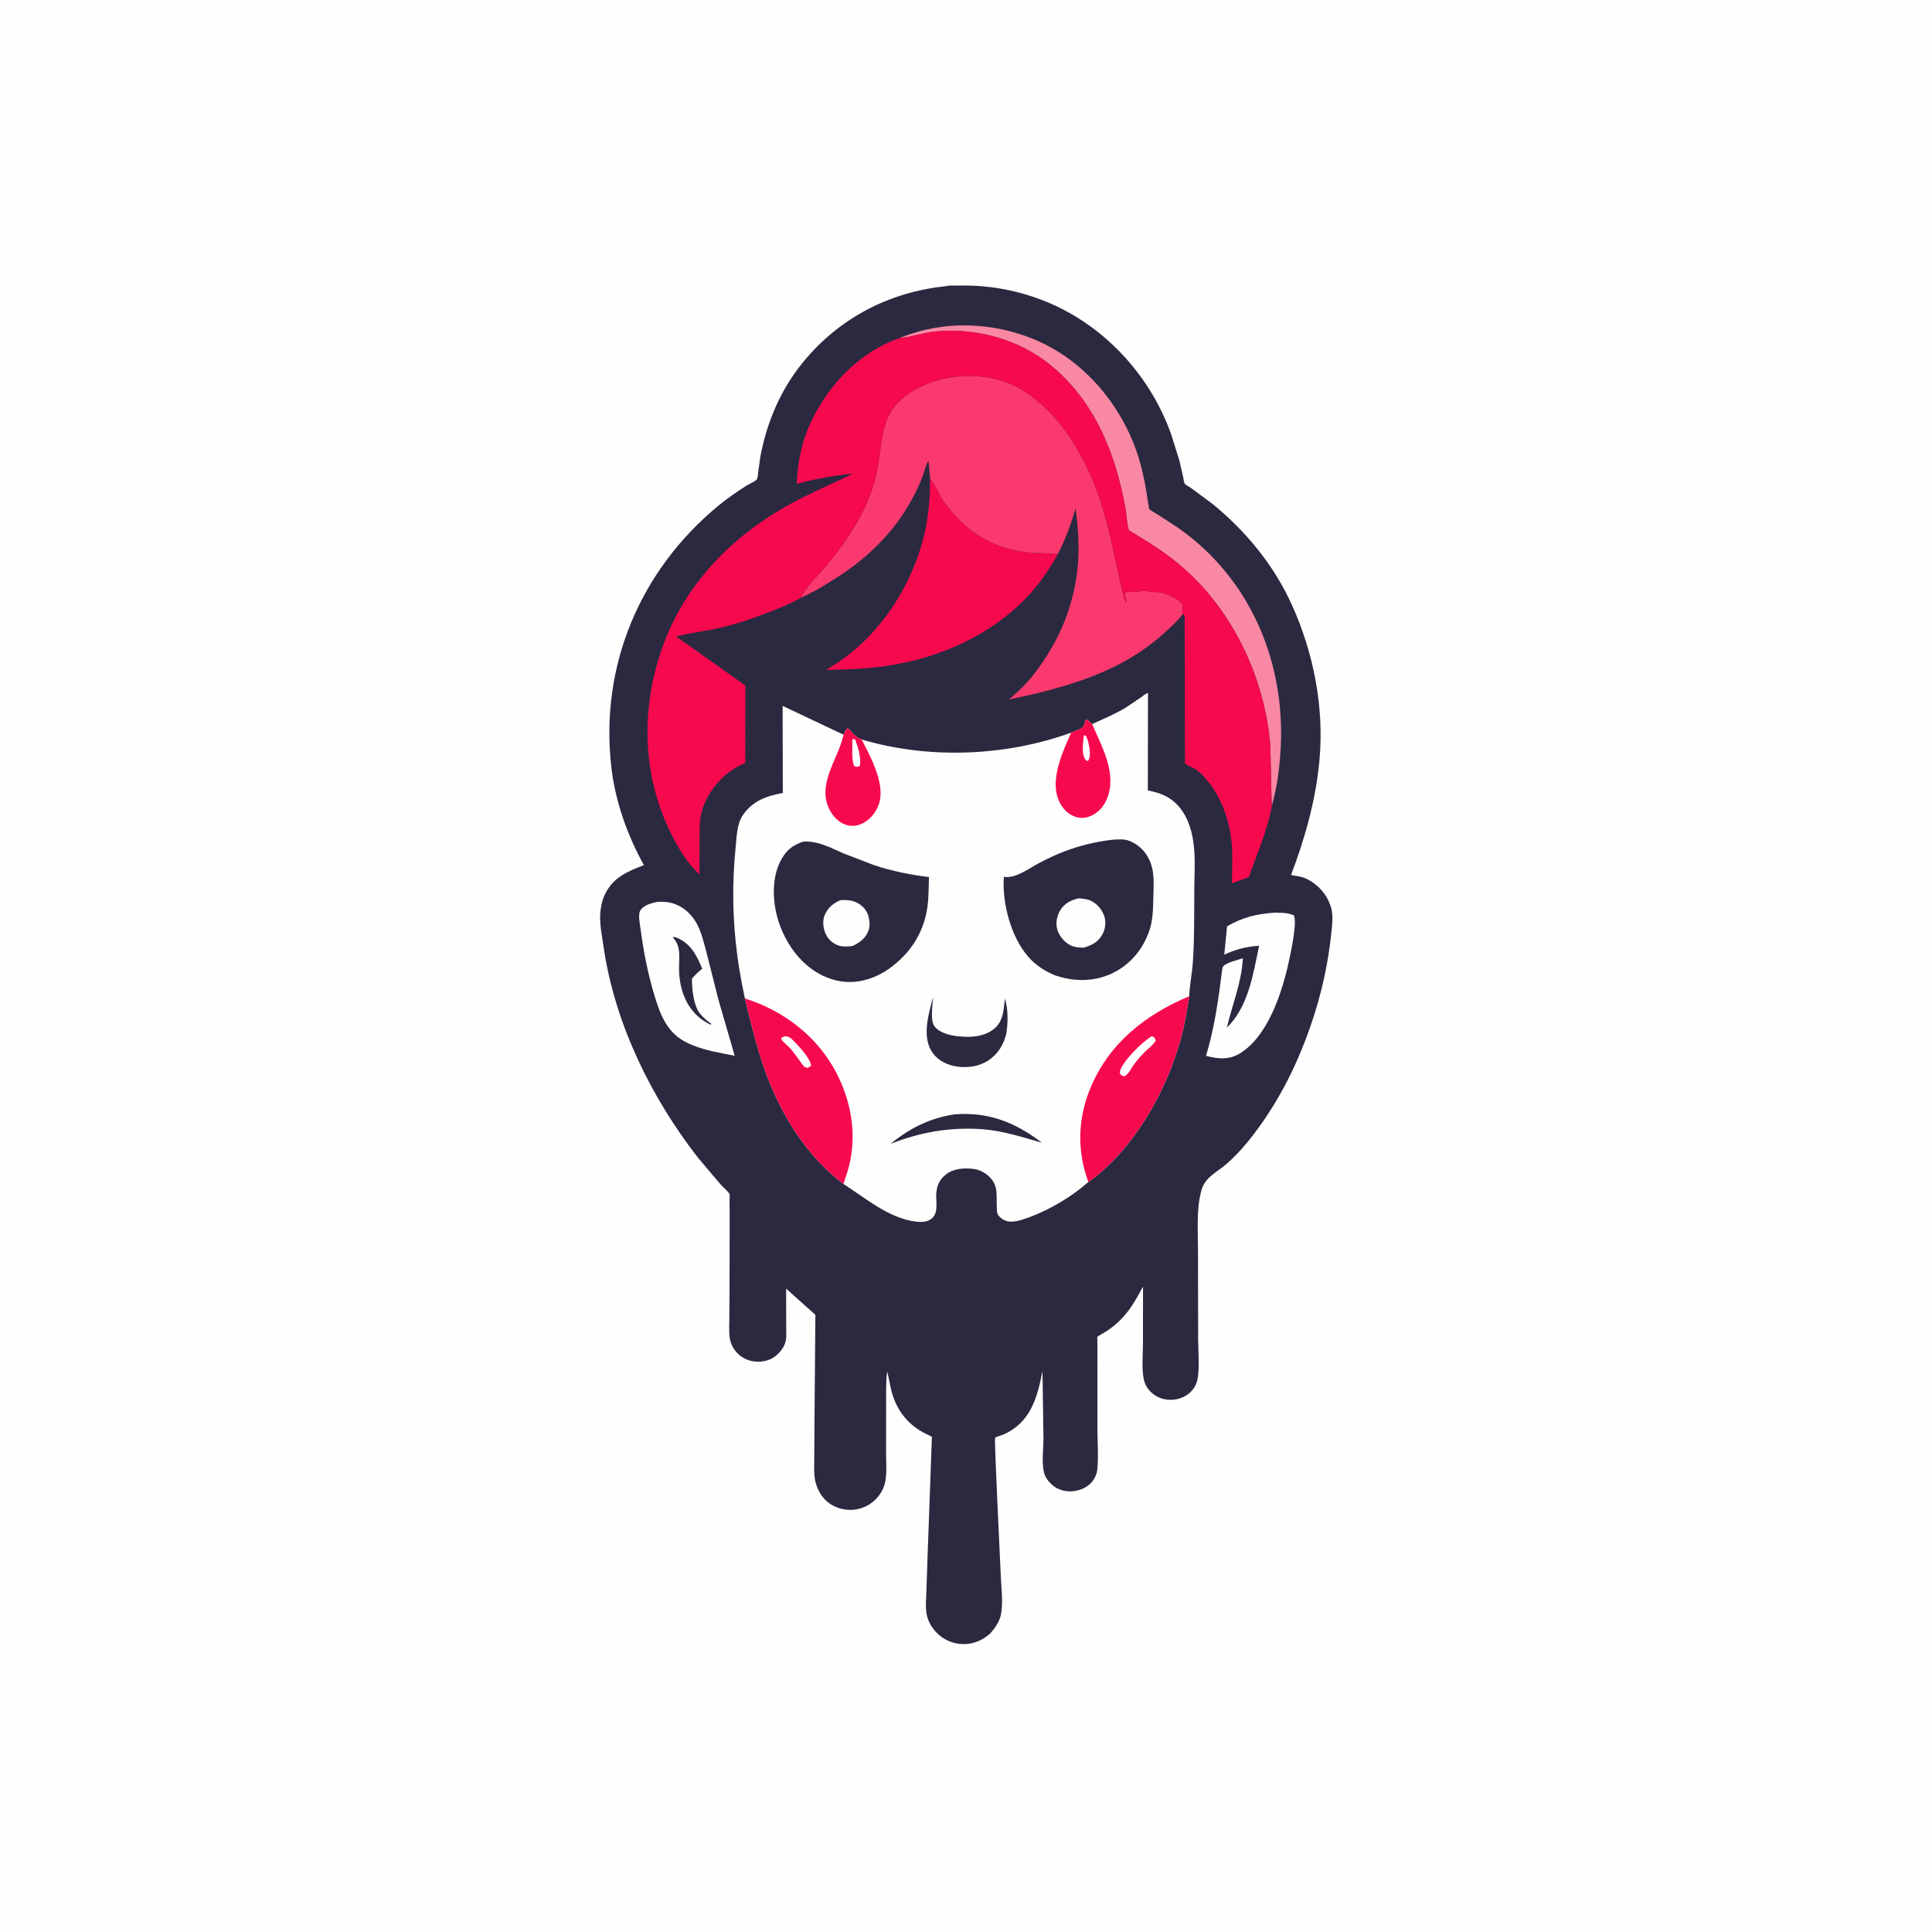 <svg version="1.1" xmlns="http://www.w3.org/2000/svg" style="display: block;" viewBox="0 0 2048 2048" width="1024" height="1024">
<path transform="translate(0,0)" fill="rgb(254,254,254)" d="M -0 -0 L 2048 0 L 2048 2048 L -0 2048 L -0 -0 z"/>
<path transform="translate(0,0)" fill="rgb(43,41,64)" d="M 1002.61 303.4 C 1005.05 302.323 1012.07 302.793 1014.87 302.722 C 1045.26 301.951 1074.53 306.757 1102.99 317.426 C 1167.47 341.598 1218.62 395.855 1241.51 460.462 L 1250.03 487.6 L 1254.18 505.505 C 1254.63 507.48 1254.88 511.048 1255.8 512.654 C 1256.48 513.843 1261.56 516.638 1262.87 517.558 L 1285.68 534.446 C 1321.06 563.426 1350.5 599.311 1369.44 641.168 C 1392.55 692.254 1403.78 749.754 1398.69 805.775 C 1394.89 847.655 1383.42 888.325 1368.59 927.54 L 1378.18 929.269 C 1389.44 931.845 1400.03 940.805 1405.93 950.5 C 1408.95 955.45 1411.41 961.789 1412.1 967.586 C 1413.1 976.022 1411.6 985.682 1410.66 994.079 C 1405.45 1040.91 1391.75 1087.32 1372.18 1130.13 C 1362.7 1150.87 1351.14 1171.14 1338.11 1189.83 C 1327.24 1205.42 1314.65 1221.24 1300.26 1233.74 C 1293.73 1239.42 1285.52 1243.97 1279.79 1250.38 C 1276.38 1254.21 1274.25 1258.55 1273.09 1263.52 L 1272.75 1265 C 1268.12 1284.18 1270.01 1306.69 1269.94 1326.38 L 1270.07 1419.82 C 1270.17 1432.95 1271.64 1447.54 1269.69 1460.5 C 1268.99 1465.2 1267.1 1469.8 1264.04 1473.44 C 1258.68 1479.81 1251.26 1483.21 1243.05 1483.8 C 1234.59 1484.41 1226.34 1481.69 1220.19 1475.8 C 1216.31 1472.08 1213.45 1467.22 1212.41 1461.92 C 1210.16 1450.45 1211.48 1436.95 1211.57 1425.29 L 1211.65 1363.85 C 1204.33 1377.1 1198.19 1388.91 1187.19 1399.66 C 1182.22 1404.53 1177.26 1408.41 1171.37 1412.12 C 1170.03 1412.97 1163.5 1416.48 1163.22 1417.15 C 1163.02 1417.62 1163.25 1421.14 1163.25 1421.88 L 1163.33 1437.69 L 1163.31 1516 C 1163.35 1529.94 1164.69 1544.72 1163.07 1558.54 C 1162.59 1562.58 1160.72 1566.78 1158.24 1569.97 C 1152.89 1576.84 1145 1580.09 1136.5 1580.83 C 1129.58 1581.44 1121.1 1579.11 1115.83 1574.5 C 1111.71 1570.9 1108.31 1566.76 1106.84 1561.4 C 1103.97 1550.89 1106.1 1536.13 1106.12 1525 L 1105.08 1453.4 C 1099.69 1481.42 1092.35 1508.15 1063.7 1520.64 C 1062.66 1521.09 1055.13 1523.57 1054.88 1523.95 C 1053.75 1525.65 1060.25 1653.62 1060.83 1669.8 C 1061.29 1682.85 1063.68 1699.31 1060.92 1712 C 1059.31 1719.4 1054.64 1725.69 1049.89 1731.39 C 1041.62 1738.77 1031.74 1743.09 1020.5 1742.82 C 1009.61 1742.55 999.512 1737.9 992.103 1729.96 C 986.819 1724.29 983.156 1717.35 982.038 1709.65 C 981 1702.51 981.747 1694.75 981.989 1687.55 L 983.083 1654.63 L 987.852 1523.06 L 978.09 1518.15 C 961.297 1508.79 950.467 1494.24 945.313 1475.82 C 943.284 1468.57 942.462 1461.07 940.387 1453.82 C 938.998 1465.23 939.356 1477.17 939.324 1488.66 L 939.274 1539.96 C 939.266 1549.5 940.216 1560.58 938.542 1569.95 C 937.284 1577 933.678 1583.76 928.734 1588.89 C 921.744 1596.14 911.577 1600.64 901.453 1600.57 C 891.329 1600.5 881.154 1596.74 874.16 1589.24 C 868.788 1583.48 865.068 1575.59 863.805 1567.82 C 862.646 1560.69 863.163 1552.78 863.162 1545.57 L 863.381 1507.81 L 864.326 1393.74 L 833.349 1366.04 L 833.434 1417.91 C 832.827 1426.08 828.433 1432.14 822.273 1437.3 C 816.132 1442.44 807.611 1444.07 799.828 1443.22 C 788.69 1442.01 779.058 1434.61 775.074 1424.16 C 772.271 1416.82 773.066 1408.3 773.099 1400.56 L 773.331 1368.01 L 773.48 1288.8 L 773.349 1272.31 C 773.335 1270.66 773.733 1267.2 773.288 1265.72 C 772.695 1263.75 765.817 1257.73 764.136 1255.9 L 739.724 1227.02 C 690.095 1163.21 651.533 1084.5 639.905 1004.15 C 638.086 991.573 634.897 977.266 636.649 964.672 L 636.908 963 C 637.633 957.852 638.878 953.222 641.052 948.5 C 649.384 930.406 665.085 923.737 682.553 917.07 C 664.733 884.948 651.958 848.778 647.904 812.158 C 636.091 705.44 678.313 605.327 760.485 536.884 C 769.828 529.102 779.953 522.073 790.175 515.5 C 792.609 513.935 801.378 509.812 802.354 508.077 C 803.354 506.299 803.526 502.177 803.776 500.093 L 805.965 484.276 C 812.874 447.579 827.178 413.601 850.846 384.45 C 888.973 337.489 942.541 309.492 1002.61 303.4 z"/>
<path transform="translate(0,0)" fill="rgb(254,254,254)" d="M 1351.7 967.417 C 1358.49 967.54 1365.16 967.525 1371.5 970.203 C 1375.36 977.882 1368.15 1010.31 1366.11 1019.72 C 1359.13 1051.83 1344.16 1098.48 1314.34 1116.65 C 1302.56 1123.82 1291.07 1122.53 1278.45 1119.21 C 1287.32 1089.94 1291.68 1059.01 1295.45 1028.76 C 1295.61 1027.83 1295.79 1025.9 1296.27 1025 C 1298.52 1020.74 1312.47 1017.4 1317.47 1015.87 C 1316.4 1040.73 1306.12 1065.21 1300.56 1089.26 C 1323.33 1067.42 1328.55 1031.98 1334.68 1002.61 C 1321.72 1003.07 1309.53 1006.57 1297.79 1011.94 L 1300.73 981.959 C 1317.37 972.243 1332.56 968.684 1351.7 967.417 z"/>
<path transform="translate(0,0)" fill="rgb(254,254,254)" d="M 696.132 956.127 C 704.58 955.597 711.716 956.166 719.439 960.081 C 727.967 964.405 734.476 971.326 738.943 979.72 C 743.461 988.21 745.86 998.461 748.408 1007.69 L 761.602 1059.87 L 778.817 1119.19 L 766.605 1116.77 C 753 1114.16 737.737 1110.62 725.5 1103.9 C 706.342 1093.37 699.535 1074.4 693.591 1054.71 C 686.717 1031.93 682.18 1008.66 679.066 985.093 C 678.376 979.868 676.065 969.469 678.844 965 C 682.253 959.518 690.257 957.446 696.132 956.127 z"/>
<path transform="translate(0,0)" fill="rgb(43,41,64)" d="M 713.027 993.5 C 715.191 993.153 715.992 993.375 718.074 994.271 C 732.336 1000.41 738.911 1013.26 744.39 1026.94 C 740.342 1029.96 736.977 1033.6 733.493 1037.22 L 733.555 1041.57 C 733.854 1051.22 735.57 1064.49 740.723 1072.73 C 742.848 1076.12 746.347 1079.03 749.245 1081.78 L 753.957 1085.27 L 753.5 1086.33 C 730.834 1075.76 720.803 1053.9 719.847 1029.63 C 719.341 1016.77 722.951 1003.62 713.027 993.5 z"/>
<path transform="translate(0,0)" fill="rgb(249,136,164)" d="M 953.889 358.218 C 999.429 339.454 1051.49 341.034 1096.72 359.956 C 1145.12 380.206 1182.27 421.569 1201.63 469.943 C 1207.14 483.713 1211.01 498.58 1213.82 513.13 L 1217.42 535.271 C 1217.48 535.645 1217.98 539.246 1218.22 539.516 C 1219.89 541.379 1224.26 543.516 1226.45 544.949 L 1247.27 558.491 C 1258.69 566.282 1269.54 575.105 1279.47 584.725 C 1336.77 640.249 1362.61 718.249 1357.33 797 C 1356.04 816.349 1353.61 835.816 1348.06 854.461 L 1346.56 790 C 1340.49 715.811 1303.71 640.395 1244.9 594.149 C 1236.51 587.549 1227.81 581.514 1218.77 575.827 L 1202.16 565.464 C 1200.75 564.579 1197.75 563.225 1196.79 562.104 C 1195.18 560.22 1193.88 543.711 1193.3 540.467 C 1183 482.173 1161.4 426.804 1114.74 387.945 C 1080.88 359.742 1034.2 347 990.635 351.516 C 978.516 352.773 966.768 357.168 954.904 358.147 L 953.889 358.218 z"/>
<path transform="translate(0,0)" fill="rgb(247,9,78)" d="M 986.003 507.617 L 987.126 508.825 C 992.569 514.949 995.601 524.783 1000.57 531.72 C 1023.75 564.064 1053.39 582.34 1093.26 585.863 L 1121.51 587.07 C 1112.21 604.177 1100.52 620.793 1086.92 634.764 C 1048.65 674.062 995.664 697.236 941.824 705.594 C 919.914 708.996 897.61 709.824 875.472 710.09 C 890.527 701.766 904.922 690.556 917.189 678.511 C 948.94 647.333 972.221 603.973 981.168 560.373 C 984.737 542.985 985.808 525.319 986.003 507.617 z"/>
<path transform="translate(0,0)" fill="rgb(250,58,110)" d="M 848.917 633.67 C 854.702 621.635 867.635 609.681 876.17 599.433 C 892.12 580.281 906.591 559.76 917.123 537.098 C 923.113 524.206 927.482 511.061 930.186 497.098 C 933.899 477.928 933.796 454.673 943.853 437.5 L 944.557 436.27 C 955.362 418.339 978.764 406.657 998.5 401.963 C 1028.13 394.915 1060.32 398.262 1086.09 414.934 C 1101.86 425.132 1116.78 439.884 1127.94 455 C 1145.03 478.152 1157.09 502.73 1166.12 530 C 1170.45 543.072 1173.9 556.517 1177.1 569.906 L 1189.89 627.189 C 1190.8 630.54 1191.57 636.354 1193.75 638.969 C 1193.85 636.499 1193.77 635.361 1192.88 633.117 C 1191.95 630.757 1192.03 630.425 1192.75 628.064 C 1197.9 626.656 1203.39 628.173 1208.51 626.855 C 1211.47 626.094 1214.76 626.477 1217.71 627.125 C 1222.47 628.171 1226.73 626.881 1231.51 628.477 L 1233.61 628.895 C 1236.86 629.558 1239.57 631.116 1242.53 632.545 C 1245.8 634.123 1251.84 637.627 1253.26 641.14 C 1253.94 642.834 1253.51 645.763 1253.48 647.573 C 1253.45 649.533 1253.39 648.734 1253.94 650.725 C 1247.91 658.807 1239.18 666.568 1231.65 673.21 C 1185.54 713.89 1128.01 729.051 1069.47 741.574 C 1079.1 733.51 1088.12 724.856 1095.84 714.918 C 1122.86 680.155 1139.47 640.534 1142.78 596.384 C 1144.22 577.123 1142.67 557.892 1140.25 538.8 C 1135.09 555.754 1129.65 571.207 1121.51 587.07 L 1093.26 585.863 C 1053.39 582.34 1023.75 564.064 1000.57 531.72 C 995.601 524.783 992.569 514.949 987.126 508.825 L 986.003 507.617 L 984.222 488.346 C 981.154 493.5 980.089 499.311 977.998 504.881 C 975.186 512.369 971.799 519.742 968.044 526.801 C 947.865 564.744 919.041 592.344 882.844 614.952 C 871.999 621.726 860.646 628.559 848.917 633.67 z"/>
<path transform="translate(0,0)" fill="rgb(247,9,78)" d="M 953.889 358.218 L 954.904 358.147 C 966.768 357.168 978.516 352.773 990.635 351.516 C 1034.2 347 1080.88 359.742 1114.74 387.945 C 1161.4 426.804 1183 482.173 1193.3 540.467 C 1193.88 543.711 1195.18 560.22 1196.79 562.104 C 1197.75 563.225 1200.75 564.579 1202.16 565.464 L 1218.77 575.827 C 1227.81 581.514 1236.51 587.549 1244.9 594.149 C 1303.71 640.395 1340.49 715.811 1346.56 790 L 1348.06 854.461 C 1343.88 880.013 1332.27 905.309 1323.83 929.769 L 1305.91 936.233 C 1306.02 922.999 1306.75 909.311 1305.81 896.124 C 1303.98 870.449 1294.7 844.082 1277.5 824.769 C 1274.63 821.552 1271.45 818.072 1267.86 815.682 C 1266.01 814.456 1256.86 810.586 1256.2 809.427 C 1255.94 808.979 1256.11 805.296 1256.1 804.727 L 1256.04 785.522 L 1255.88 680.5 L 1255.68 659.637 C 1255.66 657.932 1256.08 654.01 1255.58 652.5 C 1255.33 651.734 1254.48 651.317 1253.94 650.725 C 1253.39 648.734 1253.45 649.533 1253.48 647.573 C 1253.51 645.763 1253.94 642.834 1253.26 641.14 C 1251.84 637.627 1245.8 634.123 1242.53 632.545 C 1239.57 631.116 1236.86 629.558 1233.61 628.895 L 1231.51 628.477 C 1226.73 626.881 1222.47 628.171 1217.71 627.125 C 1214.76 626.477 1211.47 626.094 1208.51 626.855 C 1203.39 628.173 1197.9 626.656 1192.75 628.064 C 1192.03 630.425 1191.95 630.757 1192.88 633.117 C 1193.77 635.361 1193.85 636.499 1193.75 638.969 C 1191.57 636.354 1190.8 630.54 1189.89 627.189 L 1177.1 569.906 C 1173.9 556.517 1170.45 543.072 1166.12 530 C 1157.09 502.73 1145.03 478.152 1127.94 455 C 1116.78 439.884 1101.86 425.132 1086.09 414.934 C 1060.32 398.262 1028.13 394.915 998.5 401.963 C 978.764 406.657 955.362 418.339 944.557 436.27 L 943.853 437.5 C 933.796 454.673 933.899 477.928 930.186 497.098 C 927.482 511.061 923.113 524.206 917.123 537.098 C 906.591 559.76 892.12 580.281 876.17 599.433 C 867.635 609.681 854.702 621.635 848.917 633.67 C 838.582 639.753 827.06 644.273 815.907 648.644 C 797.063 656.029 778.044 662.448 758.22 666.616 C 744.478 669.504 730.298 671.039 716.764 674.722 L 790.082 726.674 L 789.993 808.806 C 780.25 812.724 771.6 818.644 764.218 826.069 C 754.521 835.823 746.578 848.668 743.417 862.164 C 741.301 871.195 741.608 880.739 741.554 889.958 L 741.447 926.836 C 728.615 915.153 718.38 898.037 710.798 882.527 C 680.856 821.279 679.313 752.473 701.361 688.5 C 724.828 620.411 775.132 568.683 837.357 534.475 C 859.32 522.401 882.079 512.931 904.517 501.993 C 883.806 504.047 864.722 507.645 844.572 512.835 C 845.436 489.128 850.331 466.263 860.798 444.88 C 879.798 406.07 912.444 372.559 953.889 358.218 z"/>
<path transform="translate(0,0)" fill="rgb(254,254,254)" d="M 1157.74 767.543 C 1169.88 762.034 1182.04 756.877 1193.5 749.991 L 1209.44 739.295 C 1211.65 737.726 1214.22 735.203 1216.89 734.689 L 1216.76 837.933 C 1232.28 840.738 1244.09 846.384 1253.23 859.623 C 1259.95 869.356 1263.68 881.887 1265.08 893.5 L 1265.35 895.515 C 1267.29 910.796 1266.08 927.474 1265.99 942.901 C 1265.84 968.845 1266.21 995.622 1264.35 1021.49 C 1263.53 1032.84 1260.94 1044.8 1260.66 1056.03 C 1258.19 1071.31 1255.67 1086.67 1251.56 1101.61 C 1236.19 1157.45 1202.53 1216.8 1155.49 1251.87 L 1153.66 1252.97 C 1136.2 1268.45 1113.8 1281.75 1092 1290.01 C 1085.64 1292.42 1077.7 1295.23 1070.83 1294.96 C 1066.09 1294.77 1061.65 1292.33 1058.61 1288.73 C 1056.34 1286.04 1056.78 1281.8 1056.63 1278.48 C 1056.36 1272.39 1056.97 1264.73 1055.51 1258.86 C 1052.97 1248.61 1042.72 1240.65 1032.5 1239.19 C 1022.28 1237.74 1010.17 1238.65 1002.08 1245.5 C 995.513 1251.05 992.992 1257.17 992.463 1265.56 C 991.946 1273.78 995.002 1285.19 987.98 1291.42 C 983.356 1295.51 976.86 1295.67 971 1294.98 C 942.376 1291.59 917.473 1270.02 894.166 1255.12 C 854.578 1225.12 827.528 1181.22 811.009 1134.98 C 802 1109.76 796.01 1084.33 789.638 1058.4 L 789.031 1055.57 C 777.73 1002.63 774.425 952.667 779.757 898.834 C 780.845 887.848 781.019 873.498 787.434 864.131 C 797.877 848.879 812.453 843.799 829.822 840.579 L 829.606 748.27 L 894.186 778.814 C 895.447 776.19 896.296 773.723 898.5 771.761 C 904.295 776.57 905.542 781.03 913.363 783.877 C 984.217 804.988 1065.95 801.903 1135.44 776.627 C 1139.12 774.975 1143.23 773.884 1146.72 771.858 C 1149.75 770.1 1149.68 766.754 1150.52 763.53 L 1152.5 762.887 L 1157.74 767.543 z"/>
<path transform="translate(0,0)" fill="rgb(43,41,64)" d="M 1011.55 1181.31 C 1047.71 1178.31 1076.03 1189.68 1104.46 1211.29 C 1083.16 1205.34 1062.86 1198.49 1040.58 1196.94 L 1039.2 1196.85 C 1005.58 1194.86 975.305 1200.29 944.014 1212.54 C 964.278 1196 985.544 1185.27 1011.55 1181.31 z"/>
<path transform="translate(0,0)" fill="rgb(43,41,64)" d="M 989.068 1057.08 C 988.763 1064.86 985.82 1081.62 990.579 1087.93 C 995.475 1094.42 1005.23 1097.03 1012.91 1098.15 C 1026.36 1100.09 1042.35 1099.69 1053.5 1090.83 C 1063.82 1082.63 1063.79 1070.46 1065.23 1058.5 C 1068.82 1070.08 1068.6 1083.96 1066.71 1095.82 C 1063.89 1107.25 1058.22 1116.78 1048.44 1123.56 C 1037.81 1130.93 1023.65 1132.72 1011.16 1129.97 C 1001.22 1127.78 992.246 1122.6 987.043 1113.61 C 977.505 1097.12 984.564 1074.08 989.068 1057.08 z"/>
<path transform="translate(0,0)" fill="rgb(247,9,78)" d="M 894.186 778.814 C 895.447 776.19 896.296 773.723 898.5 771.761 C 904.295 776.57 905.542 781.03 913.363 783.877 C 922.52 801.647 936.996 828.074 932.673 848.656 C 930.709 858.007 924.625 866.631 916.5 871.639 C 910.972 875.046 904.618 876.375 898.281 874.797 C 890.792 872.932 884.433 867.063 880.587 860.559 C 864.328 833.061 888.113 805.695 894.007 779.675 L 894.186 778.814 z"/>
<path transform="translate(0,0)" fill="rgb(254,254,254)" d="M 903.51 783.5 C 904.69 783.244 905.359 783.564 906.5 783.881 C 909.341 791.267 913.198 804.088 911.5 811.834 L 910.458 812.389 C 908.003 813.231 907.369 812.918 905.208 811.836 C 902.458 804.038 903.73 791.899 903.51 783.5 z"/>
<path transform="translate(0,0)" fill="rgb(247,9,78)" d="M 1135.44 776.627 C 1139.12 774.975 1143.23 773.884 1146.72 771.858 C 1149.75 770.1 1149.68 766.754 1150.52 763.53 L 1152.5 762.887 L 1157.74 767.543 C 1168.12 792.077 1184.51 819.979 1173.28 847.044 C 1169.84 855.353 1163.85 861.783 1155.48 865.249 C 1149.71 867.638 1143.79 867.585 1138.04 865.129 C 1130.02 861.709 1124.66 854.709 1121.63 846.728 C 1113.41 825.111 1126.75 796.397 1135.44 776.627 z"/>
<path transform="translate(0,0)" fill="rgb(254,254,254)" d="M 1148.94 779.5 L 1150.58 779.598 C 1152.39 782.304 1153.17 784.731 1153.88 787.869 C 1155.1 793.312 1156.6 801.531 1153.5 806.467 L 1151.73 806.48 L 1150.83 805.552 C 1146.11 799.645 1148.1 786.622 1148.94 779.5 z"/>
<path transform="translate(0,0)" fill="rgb(247,9,78)" d="M 1153.66 1252.97 C 1141.74 1220.58 1142.37 1186.84 1155.28 1154.87 C 1174.87 1106.39 1213.64 1075.83 1260.66 1056.03 C 1258.19 1071.31 1255.67 1086.67 1251.56 1101.61 C 1236.19 1157.45 1202.53 1216.8 1155.49 1251.87 L 1153.66 1252.97 z"/>
<path transform="translate(0,0)" fill="rgb(254,254,254)" d="M 1220.89 1098.5 L 1222.35 1098.72 C 1223.92 1100.12 1224.44 1101.01 1225.13 1103 C 1222.79 1107.3 1218.55 1110.34 1215.03 1113.67 C 1210.16 1118.29 1205.53 1123.5 1201.6 1128.95 C 1198.39 1133.39 1196.54 1138.71 1191.5 1141 C 1190.26 1140.6 1188.96 1139.8 1187.79 1139.2 C 1187.2 1137.65 1186.81 1137.34 1187.23 1135.63 C 1189.86 1124.93 1211.09 1104.12 1220.89 1098.5 z"/>
<path transform="translate(0,0)" fill="rgb(247,9,78)" d="M 789.638 1058.4 C 830.726 1071.36 866.627 1098.69 886.689 1137.47 C 903.936 1170.8 909.199 1208.53 897.56 1244.59 C 896.448 1248.04 894.902 1251.59 894.166 1255.12 C 854.578 1225.12 827.528 1181.22 811.009 1134.98 C 802 1109.76 796.01 1084.33 789.638 1058.4 z"/>
<path transform="translate(0,0)" fill="rgb(254,254,254)" d="M 831.736 1098.5 C 835.241 1098.66 836.715 1099.05 839.364 1101.5 C 844.917 1106.64 859.829 1122.56 859.749 1129.79 L 856.5 1131.98 C 854.936 1131.85 853.942 1131.42 852.5 1130.85 C 847.533 1124.52 843.127 1117.61 837.936 1111.5 C 835.945 1109.16 829.499 1104.28 828.5 1101.87 C 828.284 1101.35 828.327 1100.76 828.24 1100.2 L 831.736 1098.5 z"/>
<path transform="translate(0,0)" fill="rgb(43,41,64)" d="M 851.535 892.139 C 867.221 891.273 880.012 898.489 894.045 904.586 L 926.21 916.991 C 945.277 923.284 964.793 927.366 984.716 929.667 C 984.403 941.074 984.56 952.946 982.666 964.214 C 978.213 990.703 963.902 1011.59 942.193 1027.08 C 936.687 1030.88 930.772 1034.12 924.5 1036.46 C 906.932 1043.02 889.725 1042.46 872.756 1034.5 C 850.146 1023.9 834.182 1002.31 826.092 979.173 C 819.047 959.023 817.339 932.545 827.186 913 C 832.814 901.828 839.908 895.849 851.535 892.139 z"/>
<path transform="translate(0,0)" fill="rgb(254,254,254)" d="M 890.935 954.202 C 897.69 953.828 903.969 954.162 909.894 957.707 C 915.279 960.929 919.538 965.971 920.851 972.221 L 921.092 973.5 C 921.986 978.102 922.184 981.764 920.672 986.273 C 917.867 994.639 911.311 998.998 903.892 1002.81 C 899.179 1003.36 893.516 1003.83 888.964 1002.31 C 883.015 1000.33 877.986 995.85 875.335 990.143 C 872.607 984.269 871.651 976.423 874.08 970.329 C 877.218 962.454 883.304 957.423 890.935 954.202 z"/>
<path transform="translate(0,0)" fill="rgb(43,41,64)" d="M 1177.53 890.372 C 1183.51 889.737 1191.59 889.061 1197.26 891.385 L 1198.5 891.931 C 1207.13 895.692 1213.78 902.192 1217.96 910.648 C 1224.25 923.379 1222.92 937.448 1222.58 951.186 C 1222.28 963.257 1222.28 974.932 1218.35 986.499 C 1211.7 1006.08 1198.35 1022.25 1179.73 1031.37 C 1159.86 1041.09 1138.22 1040.83 1117.71 1033.66 C 1107.06 1029.18 1097.4 1022.74 1089.8 1013.99 C 1071.58 993.028 1062.09 956.955 1064.13 929.5 L 1065.5 929.626 C 1077.69 930.827 1091.22 920.182 1101.85 914.649 C 1110.38 910.21 1119.16 906.019 1128.15 902.592 C 1144.32 896.426 1160.37 892.476 1177.53 890.372 z"/>
<path transform="translate(0,0)" fill="rgb(254,254,254)" d="M 1143.47 952.284 C 1148.12 952.64 1152.74 952.924 1156.96 955.094 C 1163.43 958.415 1168.63 964.788 1170.76 971.72 C 1172.64 977.847 1171.6 984.984 1168.56 990.552 C 1164.08 998.738 1157.31 1002.03 1148.83 1004.56 C 1143.77 1004.49 1139.11 1004.25 1134.5 1001.9 C 1128.12 998.658 1122.67 991.963 1120.74 985.09 C 1118.88 978.438 1120.28 970.942 1123.83 965.079 C 1128.41 957.511 1135.11 954.131 1143.47 952.284 z"/>
</svg>